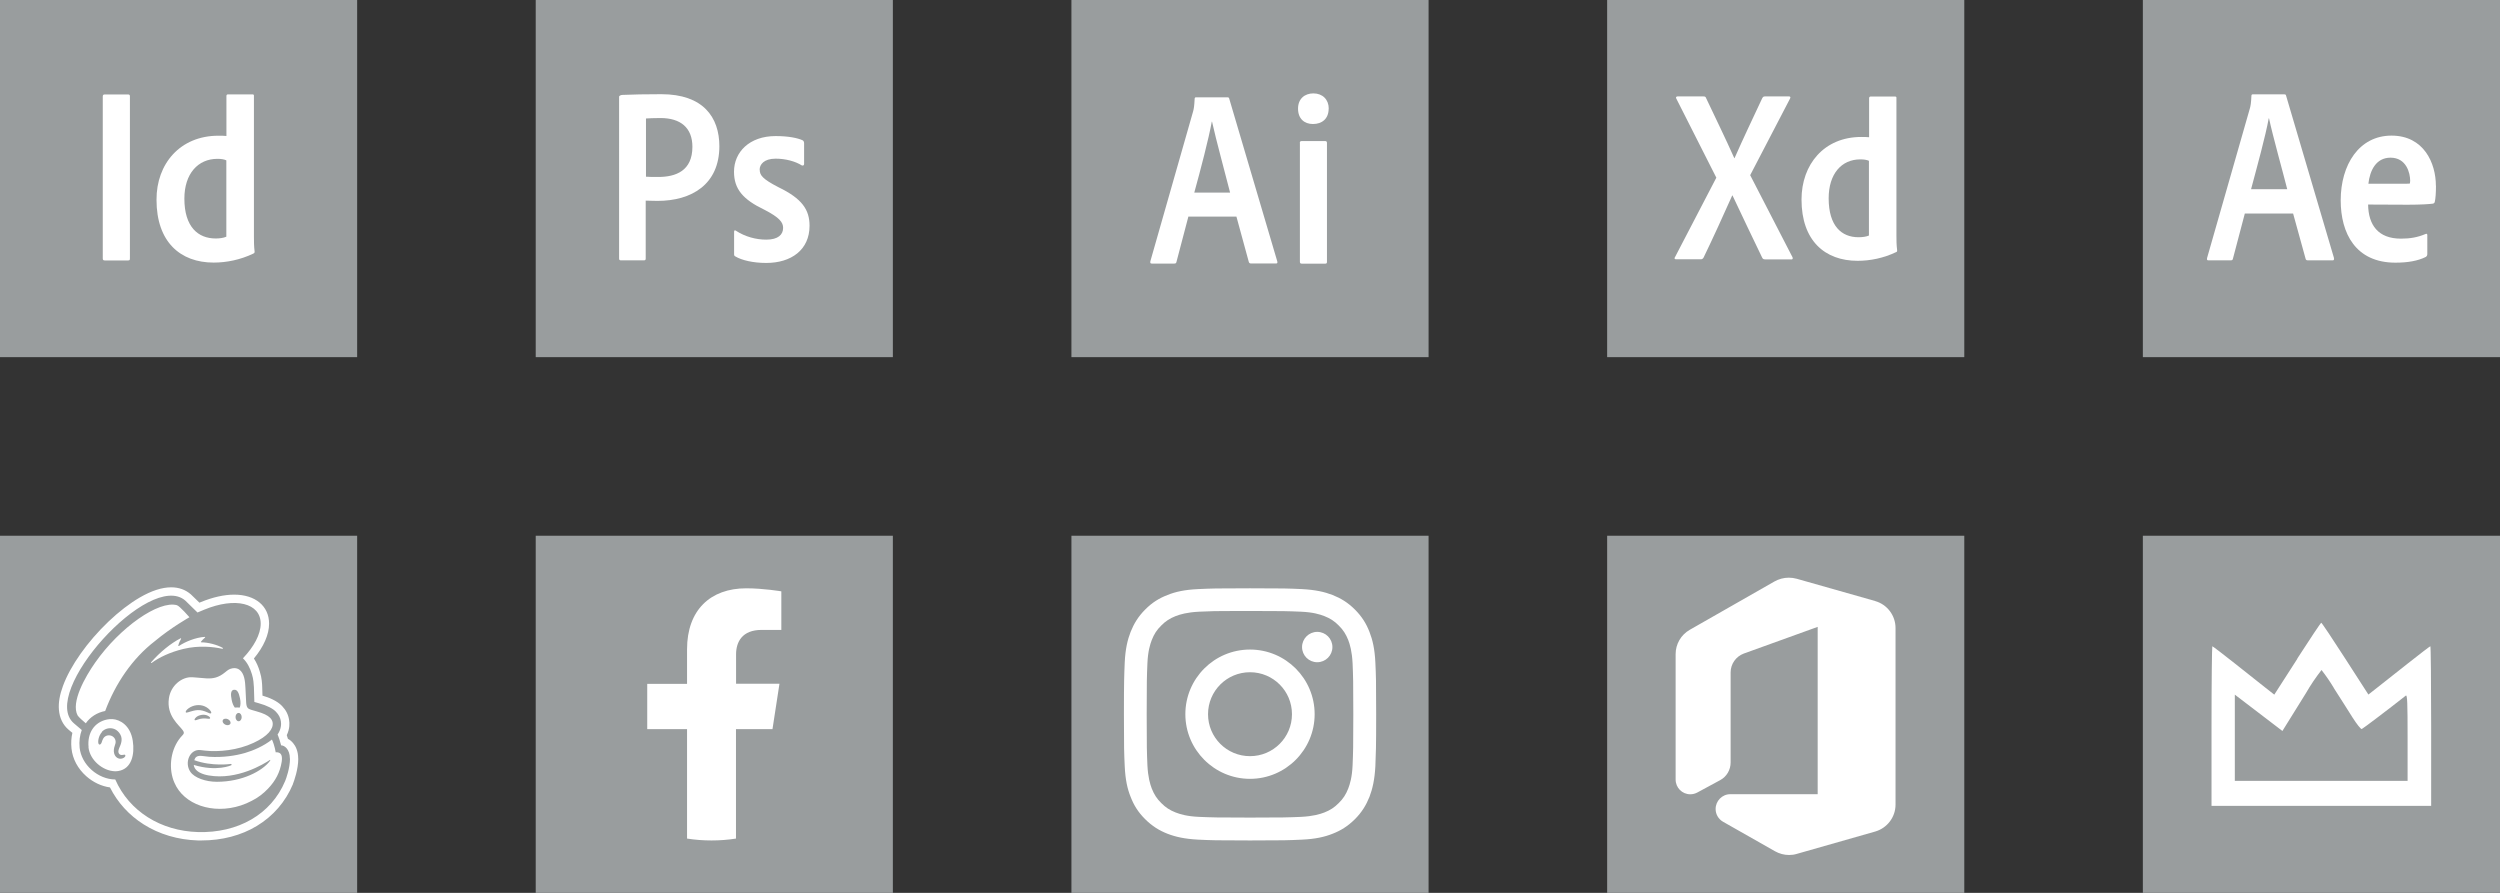 <?xml version="1.0" encoding="UTF-8"?>
<svg xmlns="http://www.w3.org/2000/svg" id="Calque_1" data-name="Calque 1" viewBox="0 0 280 100">
  <rect x="0" y="0" width="280" height="100" fill="#333333" stroke="none"/>
  <defs>
    <style>
      .cls-1 {
        fill: #fff;
      }

      .cls-2 {
        fill: #999d9e;
      }
    </style>
  </defs>
  <rect class="cls-2" width="40" height="40"></rect>
  <path class="cls-1" d="m24.15,26.71c.42,0,.86-.05,1.2-.2v-8.55c-.25-.12-.59-.17-1-.17-2.18,0-3.7,1.67-3.7,4.46,0,3.18,1.55,4.46,3.5,4.46m4.36,1.5c0,.12-.03.14-.15.2-1.45.69-2.99,1-4.43,1-3.73,0-6.4-2.31-6.4-7.03-.02-4.04,2.65-7.18,6.93-7.18.36,0,.56,0,.9.03v-4.49c0-.12.08-.17.17-.17h2.74c.13,0,.17.05.17.14v15.8c0,.47,0,1.06.08,1.71m-13.97.73c0,.17-.03.22-.22.22h-2.6c-.17,0-.22-.08-.22-.22V10.8c0-.17.08-.22.22-.22h2.62c.13,0,.2.05.2.2v18.16Z"></path>
  <rect class="cls-2" x="60" width="40" height="40"></rect>
  <path class="cls-1" d="m77.55,16.45c0-2.15-1.33-3.23-3.58-3.23-.68,0-1.32.03-1.62.05v6.52c.39.03.69.03,1.37.03,1.98,0,3.83-.69,3.83-3.38m7.54,2.57c0,.61.3,1.03,2.1,1.96,2.65,1.28,3.48,2.52,3.48,4.32,0,2.7-2.06,4.16-4.85,4.16-1.47,0-2.74-.3-3.46-.73-.12-.05-.14-.14-.14-.27v-2.48c0-.17.08-.22.2-.13,1.06.69,2.28,1,3.4,1,1.33,0,1.89-.56,1.89-1.32,0-.61-.39-1.15-2.1-2.03-2.4-1.15-3.4-2.31-3.4-4.26,0-2.18,1.71-3.99,4.66-3.99,1.45,0,2.47.22,3.02.47.14.08.17.22.17.34v2.31c0,.13-.08.22-.25.17-.74-.47-1.84-.76-2.94-.76-1.33,0-1.79.68-1.79,1.23m-4.51-2.63c0,4.29-3.11,6.13-6.93,6.13-.64,0-.86-.03-1.32-.03v6.49c0,.14-.05.2-.2.2h-2.58c-.13,0-.2-.05-.2-.2V10.83c0-.12.24-.2.37-.2,1.08-.05,2.69-.08,4.36-.08,4.68,0,6.5,2.57,6.5,5.85"></path>
  <rect class="cls-2" x="240" width="40" height="40"></rect>
  <path class="cls-1" d="m252.12,21.19h4.05c-.47-1.87-1.62-5.96-2.04-7.94h-.03c-.36,1.98-1.28,5.32-1.98,7.94m17.79-.64c0-.12.03-.2.03-.29,0-.91-.44-2.6-2.2-2.6-1.62,0-2.31,1.42-2.48,2.92h3.4c.86,0,1.17,0,1.25-.03m2.92.25c0,.81-.05,1.47-.13,1.79-.03.13-.08.19-.22.22-.34.05-1.33.12-2.82.12l-4.43-.02c.03,2.28,1.11,3.82,3.68,3.82,1,0,1.86-.14,2.75-.52.12-.05.2-.03.2.12v2.11c0,.17-.05.25-.17.34-.89.44-2.01.64-3.4.64-4.46,0-6.13-3.29-6.13-6.98,0-3.99,2.06-7.25,5.69-7.25s4.97,3.09,4.97,5.61m-11.42,8.14c.03.13,0,.22-.13.22h-2.79c-.14,0-.22-.05-.25-.17l-1.4-5.07h-5.41l-1.33,5.05c-.03.14-.08.19-.25.19h-2.48c-.17,0-.2-.05-.17-.25l4.8-16.78c.08-.3.13-.54.17-1.39,0-.12.05-.17.14-.17h3.55c.12,0,.17.03.2.17l5.37,18.2Z"></path>
  <rect class="cls-2" y="60" width="40" height="40"></rect>
  <path class="cls-1" d="m11.41,81.96c.27-.29.68-.44,1.09-.39.42.05.77.31.99.72.29.54.03,1.11-.12,1.45-.02.04-.03.07-.04.1-.09.23-.1.42-.01.56.07.1.18.16.32.16.06,0,.12-.01.18-.02.07-.02.15-.04.2.02.02.02.04.06.01.14-.05.12-.27.29-.57.28-.31-.02-.66-.25-.71-.81-.02-.28.08-.62.15-.8.13-.34.01-.7-.28-.89-.17-.11-.38-.15-.58-.11-.2.04-.37.16-.47.33-.09.14-.14.32-.17.41,0,.02-.01.04-.02.06-.07.18-.17.23-.24.22-.03,0-.08-.03-.11-.11-.08-.22-.01-.85.4-1.31m-1.52,1.72c.15,1.44,1.6,2.65,2.95,2.69.14,0,.28,0,.41-.03,1.46-.25,1.84-1.83,1.6-3.39-.27-1.75-1.46-2.37-2.26-2.42-.22-.01-.43,0-.6.04-1.44.29-2.25,1.51-2.09,3.1m7.42-11.87c1.87-1.56,3.88-2.68,3.88-2.68,0,0-1.09-1.26-1.41-1.35-2.02-.55-6.37,2.46-9.15,6.43-1.13,1.61-2.74,4.45-1.97,5.91.1.18.63.65.92.89.48-.7,1.27-1.21,2.17-1.38,1.14-3.06,3.04-5.88,5.56-7.82m7.58.86s.08-.08.04-.1c-.67-.38-1.69-.63-2.42-.63-.04,0-.06-.04-.03-.07.13-.17.3-.34.45-.46.04-.03.01-.08-.03-.08-1.03.06-2.21.56-2.89,1.02-.03.02-.08,0-.07-.05.05-.26.22-.59.31-.75.02-.04-.02-.08-.06-.06-1.09.56-2.31,1.55-3.3,2.69-.03.04.02.1.06.07.85-.62,2.03-1.2,3.56-1.57,1.72-.42,3.37-.24,4.38-.01m-4.02,7.15c-.06,0-.09-.03-.1-.07-.02-.11.14-.29.32-.42.53-.38,1.23-.47,1.81-.22.28.12.55.34.68.55.06.1.07.18.03.22-.06.07-.23,0-.49-.13-.26-.11-.61-.24-1.02-.22-.58.04-1.09.29-1.24.28m.91.78c0-.07.06-.17.17-.26.12-.11.31-.22.65-.27.47-.06.82.16.9.29.03.06.02.09,0,.11-.04.06-.12.05-.29.03-.31-.04-.63-.06-1.11.11,0,0-.17.07-.25.07-.02,0-.04,0-.06-.02-.01,0-.03-.03-.03-.06m3.18.06c.08-.17.34-.21.57-.1.23.11.35.35.27.51s-.34.21-.57.1c-.23-.11-.36-.34-.27-.51m1.24-3.39c.37-.06.55.32.68.95.09.42.07.81-.03,1.04-.17-.02-.36-.02-.55,0-.15-.19-.28-.49-.35-.85-.13-.63-.12-1.09.25-1.15m.18,3.06c0-.26.16-.47.35-.46.19,0,.34.22.34.47,0,.26-.16.47-.35.46-.19,0-.34-.22-.34-.48m5.17,5.03c.09-.63-.04-.87-.23-.99-.2-.12-.44-.08-.44-.08,0,0-.11-.75-.42-1.43-.92.73-2.11,1.24-3.01,1.5-1.04.3-2.45.53-4.02.43-.87-.07-1.45-.33-1.67.38,1.99.73,4.1.42,4.1.42.04,0,.08.03.08.07,0,.03-.02.07-.04.08,0,0-1.62.75-4.2-.04.07.6.66.87.94.98.35.14.74.2.74.2,3.19.55,6.17-1.28,6.84-1.73.05-.03.08,0,.04.06-.04.06-.04.06-.06.09-.82,1.06-3.03,2.29-5.91,2.29-1.25,0-2.51-.44-2.97-1.12-.71-1.05-.03-2.59,1.15-2.43,0,0,.41.04.52.06,1.49.17,3.64-.04,5.41-.87,1.62-.75,2.23-1.58,2.14-2.25-.02-.18-.11-.37-.28-.55-.29-.29-.75-.51-1.53-.73-.26-.07-.43-.12-.62-.18-.33-.11-.5-.2-.54-.83-.02-.28-.06-1.24-.08-1.63-.03-.69-.11-1.64-.7-2.04-.15-.1-.32-.15-.5-.16-.18,0-.26.02-.3.03-.34.06-.53.24-.78.44-.74.61-1.35.71-2.05.68-.41-.02-.85-.08-1.35-.11-.1,0-.2-.01-.29-.02-1.16-.06-2.4.94-2.6,2.36-.29,1.97,1.14,2.99,1.56,3.59.05.07.11.17.11.27,0,.11-.07.2-.15.28h0c-1.18,1.21-1.56,3.14-1.11,4.74.05.2.13.39.21.58,1.04,2.44,4.28,3.57,7.44,2.54.42-.14.83-.31,1.2-.51.71-.35,1.33-.83,1.84-1.37.84-.88,1.34-1.83,1.53-3m.93-.36c0,1.05-.43,2.24-.54,2.5-1.57,3.76-5.31,5.85-9.77,5.72-4.16-.12-7.7-2.32-9.26-5.89-.94,0-1.91-.41-2.64-1.06-.78-.69-1.25-1.58-1.35-2.5-.07-.72.02-1.39.24-1.98l-.87-.74c-3.99-3.37,8.49-17.23,12.47-13.75.02.02,1.36,1.33,1.36,1.33,0,0,.74-.31.74-.31,3.5-1.45,6.34-.75,6.34,1.56,0,1.2-.77,2.6-1.99,3.88.44.41.8,1.06,1.01,1.79.17.54.2,1.1.22,1.45.02.49.04,1.63.05,1.65.03,0,.39.11.49.14.94.26,1.61.61,1.93.96.33.34.49.68.55,1.06.05.31.05.87-.37,1.49,0,0,.11.23.21.56.1.33.18.61.19.65.38,0,.98.44.98,1.49m.93,0c0-.87-.3-1.42-.56-1.73-.17-.21-.37-.38-.59-.49-.02-.06-.04-.12-.06-.19-.02-.08-.05-.15-.07-.22.35-.73.32-1.36.26-1.71-.09-.59-.34-1.09-.79-1.56-.55-.58-1.46-.95-2.19-1.16,0-.35-.02-.74-.03-.98-.01-.33-.04-1-.26-1.68-.16-.56-.39-1.07-.67-1.5,1.1-1.32,1.7-2.69,1.7-3.9,0-1.97-1.54-3.25-3.91-3.25-1.13,0-2.41.29-3.72.83,0,0-.07.03-.17.07-.4-.39-.92-.9-.96-.93-.6-.52-1.34-.79-2.2-.79-1.03,0-2.21.38-3.52,1.14-1.12.65-2.33,1.58-3.5,2.69-2.37,2.26-4.28,4.96-5.11,7.23-.36.97-.51,1.86-.45,2.63.07.93.44,1.72,1.1,2.27l.41.34c-.13.55-.16,1.14-.1,1.75.12,1.16.7,2.26,1.66,3.11.77.68,1.7,1.12,2.65,1.25.85,1.69,2.14,3.11,3.77,4.14,1.75,1.11,3.85,1.73,6.07,1.8.14,0,.28,0,.42,0h0c2.29,0,4.44-.56,6.2-1.63,1.82-1.1,3.21-2.71,4.03-4.67,0,0,0-.01,0-.02.14-.36.6-1.64.6-2.84"></path>
  <rect class="cls-2" x="180" y="60" width="40" height="40"></rect>
  <path class="cls-1" d="m210.04,67.32l-8.81-2.5c-.29-.08-.59-.12-.89-.12-.56,0-1.12.15-1.61.43l-9.48,5.41c-.98.56-1.58,1.6-1.58,2.72v14.05c0,.91.73,1.65,1.64,1.65.28,0,.55-.07.79-.2l2.57-1.39c.72-.39,1.16-1.15,1.16-1.97v-10.09c0-.94.59-1.78,1.47-2.11l8.28-2.99v18.74h-9.79c-.91,0-1.65.76-1.64,1.67,0,.58.32,1.12.82,1.41l5.83,3.31c.48.27,1.02.42,1.58.42.3,0,.59-.04.88-.13l8.77-2.5c1.34-.39,2.27-1.62,2.27-3.01v-19.78c0-1.4-.93-2.64-2.28-3.02"></path>
  <rect class="cls-2" x="120" width="40" height="40"></rect>
  <path class="cls-1" d="m133.77,21.57h4c-.47-1.87-1.59-5.96-2.02-7.94h-.03c-.36,1.97-1.24,5.32-1.96,7.94m15.05-9.4c0,1.12-.73,1.72-1.76,1.72-.97,0-1.67-.6-1.67-1.72s.76-1.71,1.72-1.71c1.03,0,1.72.69,1.72,1.71m-5.76,17.13c.03.13,0,.21-.13.21h-2.8c-.13,0-.21-.03-.26-.16l-1.39-5.09h-5.39v.03l-1.33,5.06c-.03.13-.09.17-.26.17h-2.49c-.17,0-.2-.06-.17-.26l4.79-16.79c.08-.3.13-.57.17-1.4,0-.11.06-.17.13-.17h3.55c.11,0,.17.03.2.17l5.38,18.22Zm2.52-13.3c0-.13.06-.2.2-.2h2.64c.13,0,.2.06.2.2v13.33c0,.13-.03.2-.2.2h-2.62c-.17,0-.21-.09-.21-.22v-13.31h-.01Z"></path>
  <rect class="cls-2" x="180" width="40" height="40"></rect>
  <path class="cls-1" d="m209.32,18.02h.02c-.25-.12-.57-.17-.98-.17-2.13,0-3.55,1.64-3.55,4.36,0,3.11,1.45,4.36,3.34,4.36.41,0,.85-.05,1.17-.19v-8.36Zm3.16,10.02c0,.12,0,.14-.1.19-1.42.68-2.91.98-4.33.98-3.67,0-6.28-2.26-6.28-6.86,0-3.94,2.53-7.01,6.69-7.01.35,0,.54,0,.88.03v-4.39c0-.1.08-.17.17-.17h2.72c.13,0,.17.05.17.13v15.44c0,.46,0,1.03.08,1.66m-11.84,1.01h-2.94c-.19,0-.27-.05-.35-.22-1.08-2.23-2.18-4.55-3.31-6.94h-.03c-1.01,2.26-2.13,4.73-3.21,6.96-.08.13-.17.19-.3.19h-2.8c-.17,0-.19-.14-.1-.24l4.63-8.9-4.48-8.85c-.1-.13,0-.25.12-.25h2.91c.17,0,.25.03.3.18,1.06,2.25,2.15,4.46,3.16,6.73h.03c.98-2.23,2.06-4.48,3.09-6.69.08-.14.13-.22.3-.22h2.72c.14,0,.19.1.1.25l-4.46,8.57,4.73,9.17c.08.14.03.27-.1.27"></path>
  <rect class="cls-2" x="120" y="60" width="40" height="40"></rect>
  <path class="cls-1" d="m140,75.29c2.6,0,4.7,2.1,4.7,4.7s-2.1,4.7-4.7,4.7-4.7-2.1-4.7-4.7,2.1-4.7,4.7-4.7m0-2.54c-4.01,0-7.24,3.25-7.24,7.24s3.25,7.24,7.24,7.24,7.24-3.25,7.24-7.24-3.24-7.24-7.24-7.24m7.53-1.98c-.93,0-1.7.76-1.7,1.7s.76,1.7,1.7,1.7,1.7-.76,1.7-1.7-.76-1.7-1.7-1.7m-8.79-2.34h1.26c3.77,0,4.21.02,5.7.08,1.38.06,2.12.3,2.62.49.66.26,1.13.56,1.62,1.06.5.49.8.97,1.06,1.62.19.5.42,1.25.49,2.62.06,1.49.08,1.93.08,5.7s-.02,4.21-.08,5.7c-.06,1.38-.3,2.12-.49,2.62-.26.66-.56,1.13-1.06,1.62-.49.5-.96.8-1.62,1.06-.5.19-1.25.42-2.62.49-1.49.06-1.93.08-5.7.08s-4.21-.02-5.7-.08c-1.38-.06-2.12-.3-2.62-.49-.66-.26-1.13-.56-1.62-1.06-.5-.49-.8-.97-1.06-1.62-.19-.5-.42-1.25-.49-2.62-.06-1.49-.08-1.93-.08-5.7s.02-4.21.08-5.7c.06-1.37.3-2.12.49-2.62.26-.66.56-1.13,1.06-1.62.49-.5.97-.8,1.62-1.06.5-.19,1.25-.42,2.62-.49,1.3-.06,1.81-.08,4.44-.08m1.26-2.54c-3.83,0-4.32.02-5.82.09-1.5.07-2.53.3-3.42.66-.93.36-1.72.84-2.5,1.63-.78.78-1.26,1.58-1.63,2.5-.35.9-.59,1.93-.66,3.42-.06,1.5-.09,1.98-.09,5.82s.02,4.31.09,5.82c.07,1.5.3,2.53.66,3.42.36.93.84,1.72,1.63,2.5.78.78,1.58,1.27,2.5,1.63.9.35,1.93.58,3.42.66,1.5.07,1.98.09,5.82.09s4.31-.02,5.82-.09c1.5-.07,2.53-.3,3.43-.66.93-.36,1.71-.85,2.5-1.63.78-.78,1.26-1.58,1.63-2.5.34-.89.58-1.92.66-3.42.06-1.5.09-1.98.09-5.82s-.02-4.31-.09-5.82c-.07-1.5-.31-2.53-.66-3.42-.36-.93-.85-1.72-1.63-2.5-.78-.78-1.57-1.26-2.5-1.63-.9-.35-1.93-.58-3.43-.66-1.5-.07-1.98-.09-5.81-.09"></path>
  <rect class="cls-2" x="60" y="60" width="40" height="40"></rect>
  <path class="cls-1" d="m86.52,81.65l.78-5.07h-4.86v-3.29c0-1.39.68-2.74,2.86-2.74h2.21v-4.32s-2.01-.34-3.93-.34c-4.01,0-6.63,2.43-6.63,6.83v3.87h-4.46v5.07h4.46v12.26c.89.14,1.81.21,2.74.21s1.85-.07,2.74-.21v-12.26h4.09Z"></path>
  <rect class="cls-2" x="240" y="60" width="40" height="40"></rect>
  <g id="Groupe_388" data-name="Groupe 388">
    <path id="Tracé_957" data-name="Tracé 957" class="cls-1" d="m257.31,73.77l-2.59,4.03-1.02-.8c-.56-.44-2.1-1.66-3.42-2.71-1.32-1.05-2.46-1.91-2.5-1.91s-.09,4.01-.09,8.94v8.94h24.6v-8.94c0-4.92-.04-8.94-.09-8.94s-1.17.86-2.5,1.91-2.87,2.27-3.42,2.7l-1.02.8-2.59-4.02c-1.42-2.21-2.63-4.02-2.69-4.02s-1.27,1.82-2.69,4.02m4.09,3.28c.7,1.08,1.64,2.58,2.11,3.32s.93,1.32,1.03,1.28c.15-.06,3.03-2.24,4.93-3.74.17-.13.2.83.2,4.7v4.85h-19.35v-9.66l2.66,2.03,2.67,2.04.49-.79c.28-.43,1.24-1.98,2.14-3.44.52-.91,1.11-1.77,1.75-2.6.5.64.96,1.31,1.38,2.01"></path>
  </g>
</svg>
